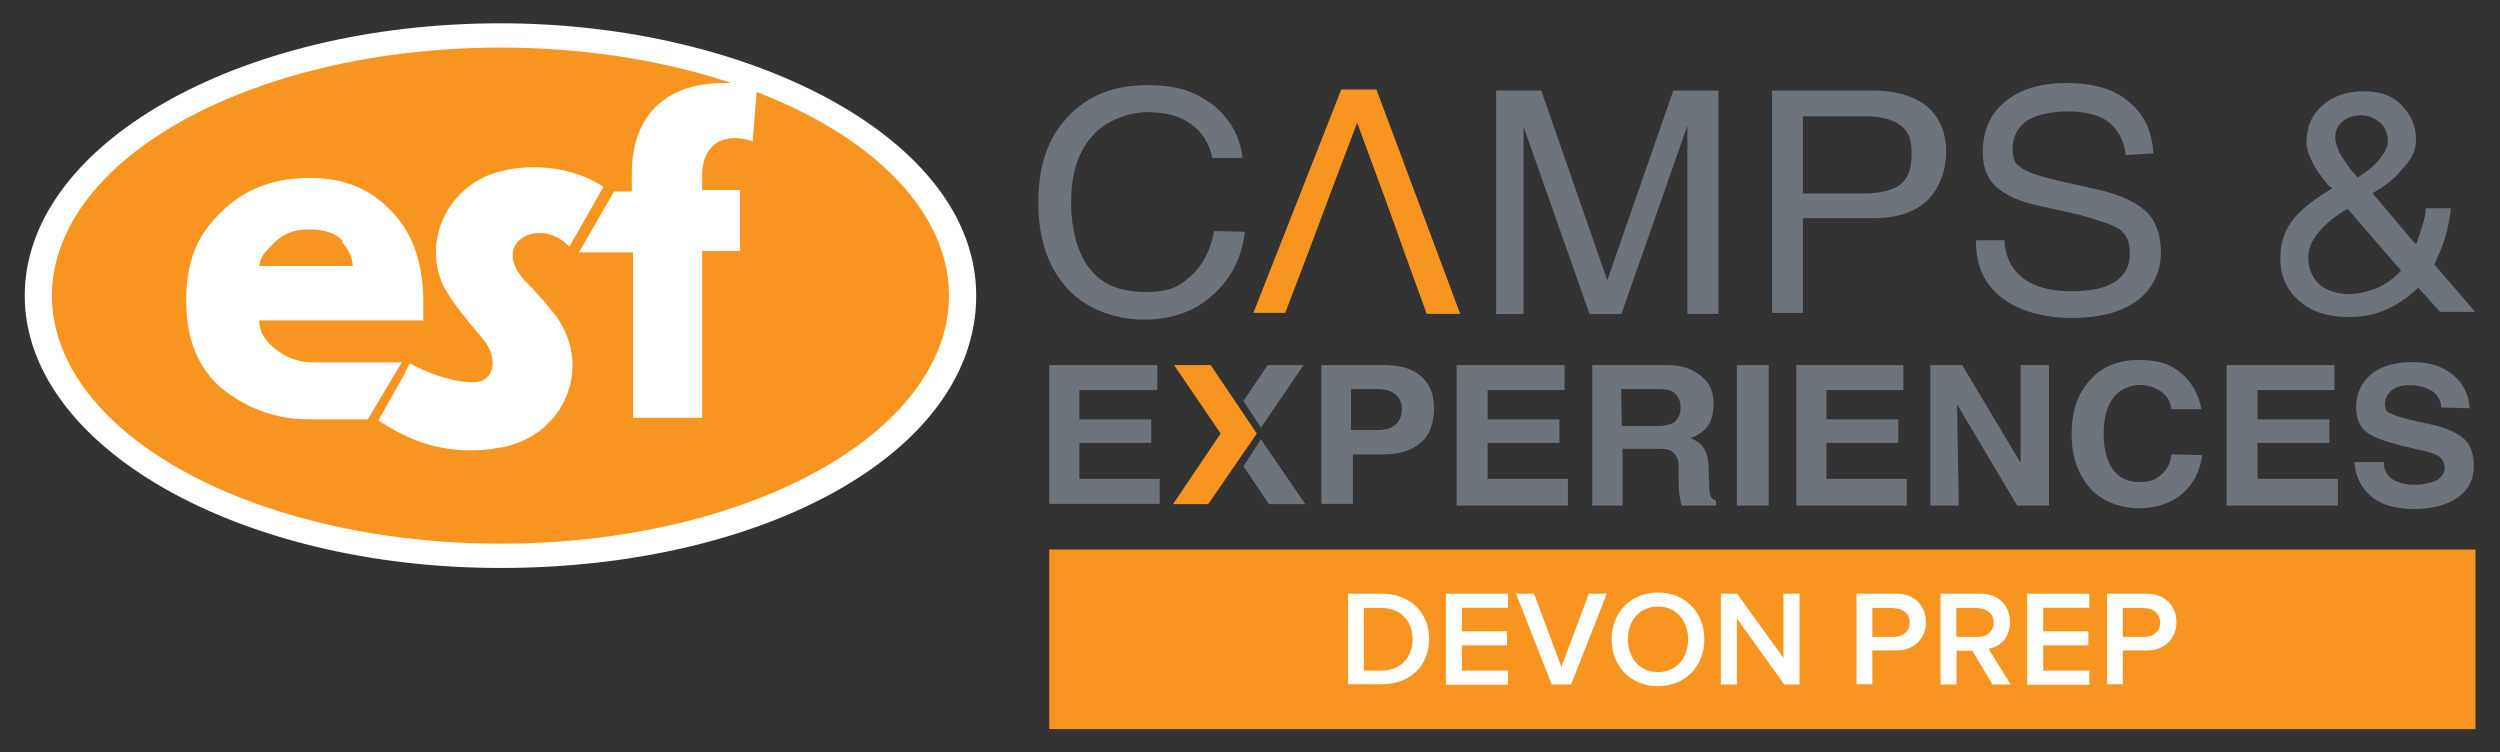 <?xml version="1.0" encoding="UTF-8"?>
<svg id="Layer_2" xmlns="http://www.w3.org/2000/svg" baseProfile="tiny" version="1.2" viewBox="0 0 1030 310">
  <rect x="0" y="0" width="1030" height="310" fill="#333333" stroke="none"/>
  <!-- Generator: Adobe Illustrator 29.1.0, SVG Export Plug-In . SVG Version: 2.1.0 Build 142)  -->
  <g>
    <path d="M1005.8,167.6h0c-.3-2.8-1.4-4.8-3.8-6.5-2.4-1.4-5.2-2.4-9-2.4s-5.9.7-7.6,2.1c-1.7,1.4-2.8,3.4-2.8,5.9s1,3.1,2.8,3.8c1.7,1,5.9,2.1,11.7,3.4,9,1.7,14.5,3.8,17.6,6.5,3.1,2.4,4.5,6.5,4.5,11.7s-2.1,9.7-6.5,12.8-10.3,4.8-17.9,4.8-13.8-1.7-17.9-5.2-6.5-8.3-6.9-14.1h12.1c0,3.1,1.4,5.5,3.4,6.9s5.2,2.4,9,2.4,6.9-.7,9.3-1.7c2.1-1.4,3.4-3.1,3.4-5.2s-1-3.8-2.4-4.8-4.8-2.1-10-3.1c-9.3-2.1-15.9-4.1-19.3-6.5s-4.8-6.2-4.8-11,2.1-10,6.5-13.4c4.1-3.4,10-4.8,16.9-4.8s12.1,1.7,16.5,5.2c4.1,3.4,6.5,7.9,6.9,13.8l-11.7-.3v-.3h0ZM917.3,150.4h44.5v10.3h-31.7v12.1h29.6v9.7h-29.6v14.8h33.1v11h-45.8v-57.9h0ZM907.3,187.6h0c-1,6.5-3.4,11.7-8.3,15.9-4.5,3.8-10.7,5.9-17.9,5.9s-15.2-2.8-20-8.3-7.6-12.8-7.6-22.1,2.4-16.9,7.6-22.4c4.8-5.5,11.7-8.3,20-8.3s13.1,1.7,17.6,5.5,7.2,9,8.3,14.8h-12.4c-.3-3.1-1.7-5.5-4.1-7.2-2.4-1.7-5.5-2.8-9-2.8s-8.3,1.7-11,5.5-3.8,8.6-3.8,14.8,1.4,11,3.8,14.5c2.8,3.8,6.5,5.2,11,5.2s6.5-1,9-3.1c2.4-2.1,3.8-4.8,4.1-8.3l12.8.3h0ZM807,208.3h-11.7v-57.9h13.1l24.1,40.3v-40.3h11.7v57.9h-13.1l-24.8-41.7.7,41.7h0ZM740.1,208.3h0v-57.9h44.1v10.3h-31.7v12.1h29.6v9.7h-29.6v14.8h33.1v11h-45.5,0ZM715.6,208.3v-57.9h13.1v57.9h-13.1ZM668.3,175.5h14.5c3.4,0,5.9-.7,7.2-1.7,1.4-1.4,2.4-3.1,2.4-5.9s-1-4.5-2.4-5.9-3.8-1.7-6.9-1.7h-15.2l.3,15.2h.1ZM656,208.3v-57.9h30.7c5.9,0,10.3,1.4,14.1,4.5s5.2,6.5,5.2,11.7-1.7,9.7-5.9,12.1c-1,.7-2.1,1.4-3.8,1.7.7.3,1.4.7,2.1,1,3.4,1.7,5.2,5.2,5.5,10l.3,9.3c0,1.7.3,3.4.7,3.8.3,1,1,1.4,2.1,1.7v2.1h-14.1c-.3-.7-.7-2.4-1-4.5-.3-1.7-.3-3.8-.3-6.5v-5.5c0-2.4-1-4.5-2.4-5.5-1.4-1.4-3.8-1.4-7.6-1.4h-13.1v23.4h-12.5ZM600.1,208.3v-57.9h44.5v10.3h-31.7v12.1h29.6v9.7h-29.6v14.8h33.1v11h-45.9,0ZM556.6,177.2h10.3c3.8,0,6.2-.7,7.9-2.1,1.7-1.4,2.8-3.8,2.8-6.5s-1-4.8-2.8-6.2c-1.7-1.4-4.1-2.1-7.9-2.1h-10.3v16.9h0ZM544.3,150.4h25.5c6.9,0,12.1,1.4,15.5,4.5,3.8,3.1,5.5,7.6,5.5,13.4s-1.7,11-5.5,14.1c-3.8,3.4-9,4.8-15.5,4.8h-12.4v20.4h-13v-57.2h0ZM432.3,150.4h44.5v10.3h-32.1v12.1h29.6v9.7h-29.6v14.8h33.1v10.3h-45.5v-57.2h0Z" fill="#6e747b"/>
    <polygon points="483.7 150.4 498.8 150.4 517.8 178.6 497.8 207.7 483.3 207.7 502.9 178.6 483.7 150.4" fill="#f89521" fill-rule="evenodd"/>
    <polygon points="512.3 192.1 522.8 207.7 537.8 207.7 519.5 181 512.3 192.1" fill="#6e747b" fill-rule="evenodd"/>
    <polygon points="537.1 150.4 522.3 150.4 512.3 165.2 519.5 176.2 537.1 150.4" fill="#6e747b" fill-rule="evenodd"/>
    <path d="M962.1,56.9c0,1.4.7,3.4,1.7,5.9,1.4,2.4,3.1,4.8,4.8,7.2l2.8,3.1c2.8-1.7,5.5-3.8,7.6-5.9,3.1-3.4,4.8-6.5,4.8-9s-1-5.9-3.1-7.6c-2.1-1.7-4.5-3.1-7.9-3.1s-5.9,1-7.9,2.8c-1.7,1.4-2.8,3.4-2.8,6.5M968.6,121.1c3.4,0,6.9-1,10.7-2.4,3.8-1.7,6.5-3.8,9.3-6.5l.7-.7-6.9-7.9-15.2-17.6c-4.1,2.4-7.9,5.2-10.3,7.9-3.8,3.8-5.9,7.9-5.9,12.1s1.4,8.3,4.8,11.4c3.1,2.4,7.2,3.8,12.8,3.8M950.3,58.7c0-6.5,2.1-11.4,6.5-15.2,4.1-3.8,10-5.9,16.9-5.9s11.7,1.7,15.5,5.5,6.2,8.6,6.2,14.1-2.1,8.6-6.2,13.1c-3.1,3.8-6.9,6.5-11.7,9.3l16.5,19.6,1.4,1.4.3-.7c1.7-4.8,3.4-9.3,3.8-14.1h10.3c-.7,6.2-2.1,12.1-4.5,17.9-1,1.7-1.4,3.8-2.4,5.2l16.9,19.6h-14.5l-9-10c-3.8,3.8-8.3,6.9-13.1,9-4.5,2.1-9.7,3.1-15.5,3.1-8.6,0-15.2-2.1-20.3-6.5-5.2-4.5-7.9-10.3-7.9-17.6s2.1-12.4,6.2-17.2c3.4-3.8,8.3-7.6,15.2-11.7l-1.4-1c-2.8-3.4-5.2-6.5-6.9-10-1.4-2.8-2.4-5.9-2.4-7.9M875.8,63.8h0c-.7-5.9-3.1-10.3-6.9-13.4-4.1-3.1-9.7-4.5-16.9-4.5s-12.8,1.4-16.9,3.8c-3.8,2.8-5.9,6.5-5.9,11.7s1.4,6.2,3.8,7.9c2.4,1.7,7.6,3.4,15.2,5.2l16.9,3.8c9,2.1,15.2,5.2,19.3,9,3.8,3.8,5.9,9.3,5.9,16.9s-3.4,14.8-9.7,19.6c-6.5,4.8-15.5,7.2-26.9,7.2s-22.1-2.8-29.3-8.6c-6.9-5.5-10.3-13.1-10.3-22.7v-.7h11.7c.3,6.5,2.8,11.7,7.6,15.5s11.7,5.5,20,5.5,14.1-1.4,17.9-3.8c4.1-2.8,6.2-6.5,6.2-11.7s-1.4-7.6-3.8-9.7c-2.8-2.1-8.3-3.8-16.5-6.2l-16.9-3.8c-8.6-1.7-14.1-4.5-17.9-7.9-3.8-3.4-5.5-8.3-5.5-14.1,0-9,3.1-15.9,9.3-21s14.5-7.6,25.2-7.6,19.6,2.4,25.5,7.6c6.5,5.2,9.7,12.1,10.3,21.4l-11.4.7h0ZM742.8,79.7h25.5c6.5,0,11.7-1.4,14.8-3.8s4.5-6.9,4.5-12.8-1.4-9-4.5-11.4-7.9-3.8-14.8-3.8h-25.5v31.7h0ZM730.1,129.3V37.3h41.7c9,0,16.5,2.1,22.1,6.5,5.2,4.5,7.9,10.7,7.9,18.6s-2.8,15.5-7.9,20.3-12.4,7.2-22.1,7.2h-29v39h-12.8v.3h0ZM616.4,129.3V37.3h18.6l27.2,78.2,27.2-78.2h18.6v92h-12.8V51.8l-27.2,77.6h-13.1l-27.2-77.2v77.2h-11.3ZM512.9,95.5h0c-1.4,11.4-6.2,20-13.8,26.5-7.2,6.5-16.9,9.7-27.9,9.7s-23.8-4.1-31.7-13.1c-7.9-9-11.7-20.3-11.7-35.2s3.8-26.5,12.1-35.2c8.3-9,19.3-13.1,32.7-13.1s19.6,2.8,26.9,7.9c6.9,5.5,11.4,12.8,12.4,22.1h-12.4c-1.4-6.2-4.1-10.7-9-14.1-4.5-3.4-10.7-4.8-17.9-4.8s-17.2,3.4-22.7,10c-5.9,6.5-8.6,15.9-8.6,27.2s2.8,21.4,7.9,27.6c5.2,6.5,12.8,9.3,22.7,9.3s13.8-2.1,18.6-6.5c4.8-4.1,8.3-10.7,9.7-18.6l12.8.3h-.1Z" fill="#6e747b"/>
    <path d="M559.1,50.7c-19.3,50.7-12.8,34.5-29.6,78.2h-13.1l36.2-92h14.5l34.5,92.4h-13.8c-17.2-47.2-8.6-24.5-28.6-78.6h-.1Z" fill="#f89521"/>
  </g>
  <g>
    <path d="M206.2,9.6c102.7,0,196,47.5,196,112.2s-87.7,112.2-196,112.2S10.2,183.8,10.2,121.8,97.8,9.6,206.2,9.6Z" fill="#fff"/>
    <ellipse cx="206.2" cy="121.8" rx="184.8" ry="102.2" fill="#f89521"/>
    <path d="M128,172.7h-3.9c-12.8-.6-24-5.6-32.9-12.8-10.1-8.9-14.5-20.7-14.5-36.3s4.5-26.8,14.5-36.3c9.5-9.5,21.8-14,36.3-14s25.1,4.5,34.1,14c8.9,9.5,12.8,21.8,12.8,37.4s0,5.6,0,7.3h-67.6c0,5,2.8,8.9,7.3,12.3s9.5,5,15.1,5h36.3l-14,23.5h-22.9c0-.6,0,0,0,0h-.6Z" fill="#fff"/>
    <path d="M310,58.2c-11.7-3.9-20.1,1.1-20.7,12.8v7.3h15.6v25.1h-15.6v68.7h-28.5v-68.1h-22.3l14.5-25.1h7.3v-7.3c0-23.5,13.4-37.4,38-37.4h3.4l10.1,2.8-1.7,21.2h0Z" fill="#fff"/>
    <path d="M203.4,184.9c-16.8,2.2-31.8-1.1-47.5-11.7l10.1-17.9,2.8-5.6c7.3,3.9,17.3,7.8,26.2,7.8s10.6-10.1,3.9-17.9c-6.1-7.3-12.3-14.5-16.2-21.8-8.9-19,2.2-41.3,22.3-46.9,14-3.9,31.3-2.2,43.6,6.1l-14,24.6c-12.3-12.8-32.9-1.7-18.4,14,4.5,4.5,8.9,9.5,12.8,14.5,16.2,22.3,2.2,51.9-25.7,54.7h0Z" fill="#fff"/>
    <path d="M141.4,99.5c-2.8-3.4-7.8-5-14-5s-10.6,1.7-14.5,5.6-5.6,5.6-6.1,9.5h38.5c0-3.9-2.2-7.3-4.5-10.1h.6Z" fill="#f89521"/>
  </g>
  <g>
    <rect x="432.3" y="226.4" width="587.6" height="74" fill="#f89521"/>
    <g>
      <path d="M555.4,282v-37.4h13.9c11.6,0,19.5,7.7,19.5,18.7s-7.9,18.6-19.5,18.6h-13.9ZM561.9,276.3h7.3c8.1,0,12.8-5.8,12.8-12.9s-4.5-12.9-12.8-12.9h-7.3v25.8Z" fill="#fff"/>
      <path d="M595.7,282v-37.4h25.6v5.8h-19v9.7h18.6v5.8h-18.6v10.4h19v5.8h-25.6Z" fill="#fff"/>
      <path d="M639.3,282l-14.7-37.4h7.4l11.3,30.2,11.3-30.2h7.4l-14.7,37.4h-8.2.2Z" fill="#fff"/>
      <path d="M683.1,244.1c11.2,0,19.1,8.2,19.1,19.3s-7.9,19.3-19.1,19.3-19.1-8.2-19.1-19.3,7.9-19.3,19.1-19.3h0ZM683.1,249.9c-7.6,0-12.4,5.8-12.4,13.5s4.8,13.5,12.4,13.5,12.4-5.8,12.4-13.5-4.9-13.5-12.4-13.5Z" fill="#fff"/>
      <path d="M735.1,282l-19.5-27.2v27.2h-6.6v-37.4h6.7l19.1,26.5v-26.5h6.6v37.4h-6.3Z" fill="#fff"/>
      <path d="M764.9,282v-37.4h16.4c7.8,0,12.2,5.4,12.2,11.7s-4.4,11.7-12.2,11.7h-9.9v13.9h-6.6,0ZM780.4,250.5h-9v11.9h9c3.7,0,6.4-2.4,6.4-5.9s-2.7-5.9-6.4-5.9h0Z" fill="#fff"/>
      <path d="M820.9,282l-8.3-13.9h-6.5v13.9h-6.6v-37.4h16.4c7.4,0,12.2,4.8,12.2,11.7s-4.4,10.2-8.8,11l9.1,14.7h-7.6,0ZM815,250.5h-9v11.9h9c3.7,0,6.4-2.4,6.4-5.9s-2.7-5.9-6.4-5.9h0Z" fill="#fff"/>
      <path d="M835.2,282v-37.4h25.6v5.8h-19v9.7h18.6v5.8h-18.6v10.4h19v5.8h-25.6Z" fill="#fff"/>
      <path d="M868.1,282v-37.4h16.4c7.8,0,12.2,5.4,12.2,11.7s-4.4,11.7-12.2,11.7h-9.9v13.9h-6.6,0ZM883.6,250.5h-9v11.9h9c3.7,0,6.4-2.4,6.4-5.9s-2.7-5.9-6.4-5.9h0Z" fill="#fff"/>
    </g>
  </g>
</svg>
